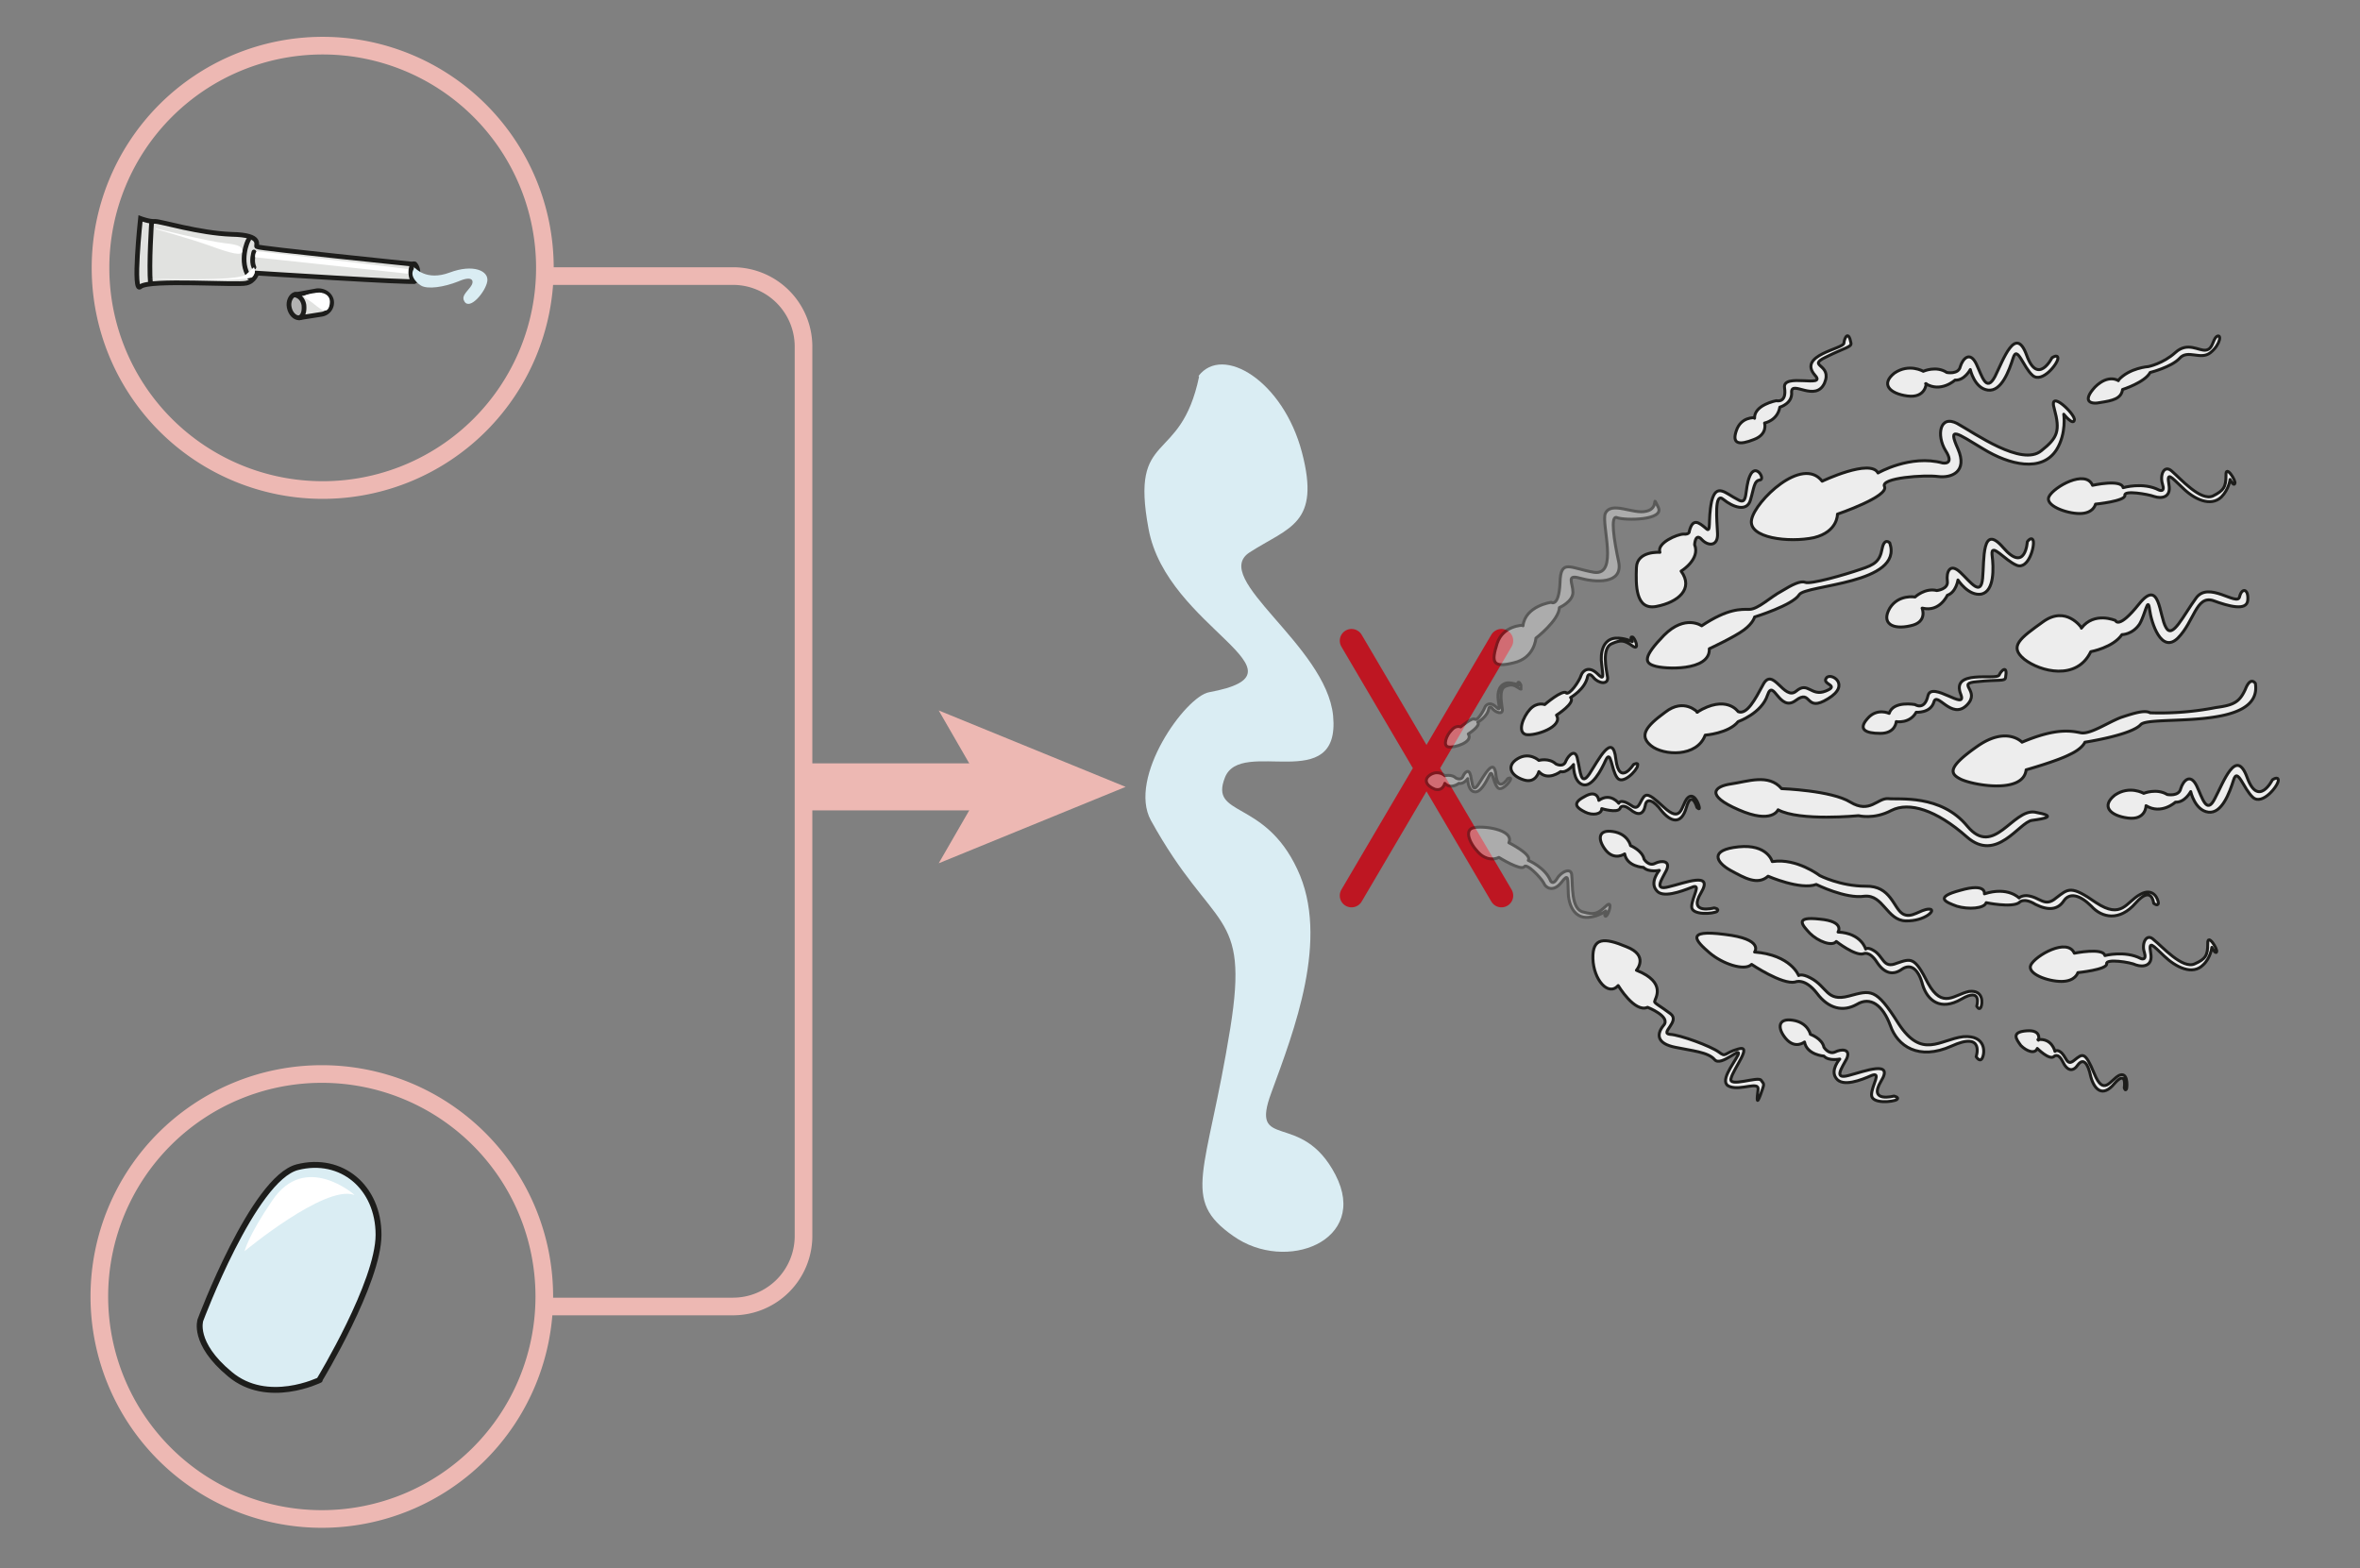 <svg xmlns="http://www.w3.org/2000/svg" viewBox="0 0 535.2 355.6"><rect x="0" y="0" width="535.2" height="355.6" fill="#808080" stroke="none"/><defs><clipPath id="a" clipPathUnits="userSpaceOnUse"><path d="M0 266.7h401.4V0H0z"/></clipPath><clipPath id="b" clipPathUnits="userSpaceOnUse"><path d="M0 266.7h401.4V0H0z"/></clipPath><clipPath id="c" clipPathUnits="userSpaceOnUse"><path d="M254 181.8h28.5v-28.4H254z"/></clipPath><clipPath id="d" clipPathUnits="userSpaceOnUse"><path d="M249.6 126.3h24.6v-15.9h-24.6z"/></clipPath><clipPath id="e" clipPathUnits="userSpaceOnUse"><path d="M245.7 151H259v-11.6h-13.4z"/></clipPath><clipPath id="f" clipPathUnits="userSpaceOnUse"><path d="M242.4 136.5h14.9v-4.7h-15z"/></clipPath><clipPath id="g" clipPathUnits="userSpaceOnUse"><path d="M0 266.7h401.4V0H0z"/></clipPath></defs><g clip-path="url(#a)" transform="matrix(1.333 0 0 -1.333 0 355.6)"><path d="M204 202.7c-3.2-15.3-11.8-8.8-8.6-25.9 3.1-17 28.7-24.4 10.3-27.8-4-.7-13.9-14.5-9.9-21.8 10.6-19.2 16.8-14.9 13.5-35.4-4-24.8-8.5-29 .5-35.3 9-6.4 23.2-.8 17.4 10.4-5.8 11.2-14.7 3.8-10.9 14 3.8 10.4 10 26.2 4.4 38-5.6 12-15 8.8-12.3 15.6 2.7 6.9 19.7-3.2 18.4 10.5-1.2 12-21 23.4-14.2 27.8 6.7 4.3 12.1 4.8 8.9 17-3.2 12.2-13.5 18.4-17.6 13" fill="#daedf3"/><path d="M52 215c.2-1.2-.3-2.1-1-2.3-.8-.1-1.6.7-1.8 1.8-.2 1 .3 2 1 2.2.8 0 1.6-.7 1.8-1.8" fill="#b2b2b2"/><path stroke-linejoin="round" d="M52 215c.2-1.2-.3-2.1-1-2.3-.8-.1-1.6.7-1.8 1.8-.2 1 .3 2 1 2.2.8 0 1.6-.7 1.8-1.8z" stroke="#1d1d1b" stroke-linecap="round" stroke-miterlimit="10" stroke-width=".8" fill="none"/><path d="M56.4 215.6a2 2 0 00-1.7-2.3l-3.8-.6s1 .2.8 2.2c-.3 1.6-1.6 1.7-1.6 1.7l3.8.7c1.2.1 2.3-.6 2.5-1.7" fill="#e1e2e0"/><path stroke-linejoin="round" d="M56.4 215.6a2 2 0 00-1.7-2.3l-3.8-.6s1 .2.8 2.2c-.3 1.6-1.6 1.7-1.6 1.7l3.8.7c1.2.1 2.3-.6 2.5-1.7z" stroke="#1d1d1b" stroke-linecap="round" stroke-miterlimit="10" stroke-width=".8" fill="none"/><path d="M43.7 220.3s-.4-1.4-1.8-1.7c-1.5-.4-16.5.7-18-.6-1.4-1.4 0 11.6 0 11.6s1.6-.6 2.5-.5c1 0 7.5-2 13-2.2 5.5-.1 4-1.9 4.3-2.1.4-.3 26.8-3 26.8-3s.4-2.5 0-2.9c-.2-.3-26.8 1.4-26.8 1.4" fill="#e1e2e0"/><path d="M43.7 220.3s-.4-1.4-1.8-1.7c-1.5-.4-16.5.7-18-.6-1.4-1.4 0 11.6 0 11.6s1.6-.6 2.5-.5c1 0 7.5-2 13-2.2 5.5-.1 4-1.9 4.3-2.1.4-.3 26.8-3 26.8-3s.4-2.5 0-2.9c-.2-.3-26.8 1.4-26.8 1.4zM25.8 229.1s-.5-7.3-.2-10.6" stroke="#1d1d1b" stroke-miterlimit="10" stroke-width=".8" fill="none"/><path d="M43.2 223.9s-.5-1.5 0-2.6M42.3 226c-.2-.2-1.7-3.7.1-6.4" stroke="#1d1d1b" stroke-linecap="round" stroke-miterlimit="10" stroke-width=".8" fill="none"/><path d="M71 220.4c.1-.8-.2-1.5-.5-1.5s-.6.7-.6 1.5.2 1.5.5 1.5.7-.7.7-1.5" fill="#b2b2b2"/><path stroke-linejoin="round" d="M71 220.4c.1-.8-.2-1.5-.5-1.5s-.6.7-.6 1.5.2 1.5.5 1.5.7-.7.7-1.5z" stroke="#1d1d1b" stroke-linecap="round" stroke-miterlimit="10" stroke-width=".8" fill="none"/><path d="M26.5 227.8c.3-.1 5.4-1.5 9.1-2.8 3.8-1.4 5.6-1.8 5.6-1 0 .7-.2 1.1-3 1.4s-11.7 2.5-11.7 2.5M43.4 223l26-2.8v.8s-24.9 3-25.5 3-.5-1-.5-1M25.6 219.3c.5.1 15-.5 16.3.8l1.3 1.2s.5-.7-.2-1.6c-.7-1-17.4-.4-17.4-.4M54.3 217s2.4 0 1.7-2.4c-.6-1.8-2.3.5-3.8 1.3-1.7.8 2.1 1.1 2.1 1.1" fill="#fff"/><path d="M70.6 221.2s1.9-2.3 5.9-.8 6.7.3 6.4-1.5c-.3-1.8-3-5-3.9-3.4-.5.8.2 1.4 1 2.4s.5 2.1-2 1c-2.5-1-5.3-1.4-6.4-.7s-2 2-1 3" fill="#daedf3"/></g><path d="M306.5 145.3l34 57.8M340.5 145.3l-34 57.8" stroke="#be1622" stroke-linecap="round" stroke-miterlimit="10" stroke-width="5.333" fill="none"/><g clip-path="url(#b)" transform="matrix(1.333 0 0 -1.333 0 355.6)"><path d="M54.4 32s-8.9-4.4-15.3 1c-6.4 5.3-5 9.2-5 9.2s9 24.1 16.5 26c7.5 1.9 13.8-3.4 13.8-11.5s-10-24.6-10-24.6" fill="#daedf3"/><path stroke-linejoin="round" d="M54.4 32s-8.9-4.4-15.3 1c-6.4 5.3-5 9.2-5 9.2s9 24.1 16.5 26c7.5 1.9 13.8-3.4 13.8-11.5s-10-24.6-10-24.6z" stroke="#1d1d1b" stroke-linecap="round" stroke-miterlimit="10" fill="none"/><path d="M60.3 63.5s-8.4 7.4-14-1c-4.1-6-4.7-8.6-4.7-8.6s13.6 11.3 18.6 9.6" fill="#fff"/><path d="M320.6 184c-.7 1.5 6.9 2 9.1 1.7 2.3-.3 5.1.8 3.4 4.7-1.8 4-.2 2.7 4.3 0 4.4-2.7 10-4.1 12.5-.1 1.7 2.8 1.2 6 1.2 6s1.6-2 1.8-1c.3.9-4.5 5.5-3.4 1.9 1-3.7.6-4.9-2.2-7.1-3.3-2.8-11.4 3-14.3 4.6-3 1.6-3.6-2-2-4.6 1.6-2.5-.5-2.1-.5-2.1-5.5 1.5-11-1.7-11-1.7-1.3 2.5-9.5-1.4-9.5-1.4-3.4 4.4-11.4-3.4-12-6.5-.7-3.2 6.4-4 10.6-3.1 4.1 1 4 4 4 4s8.8 3 8 4.7" fill-rule="evenodd" fill="#ededed"/><path stroke-linejoin="round" d="M320.6 184c-.7 1.5 6.9 2 9.1 1.7 2.3-.3 5.1.8 3.4 4.7-1.8 4-.2 2.7 4.3 0 4.4-2.7 10-4.1 12.5-.1 1.7 2.8 1.2 6 1.2 6s1.6-2 1.8-1c.3.9-4.5 5.5-3.4 1.9 1-3.7.6-4.9-2.2-7.1-3.3-2.8-11.4 3-14.3 4.6-3 1.6-3.6-2-2-4.6 1.6-2.5-.5-2.1-.5-2.1-5.5 1.5-11-1.7-11-1.7-1.3 2.5-9.5-1.4-9.5-1.4-3.4 4.4-11.4-3.4-12-6.5-.7-3.2 6.4-4 10.6-3.1 4.1 1 4 4 4 4s8.8 3 8 4.7z" stroke="#1d1d1b" stroke-linecap="round" stroke-miterlimit="10" stroke-width=".5" fill="none"/><path d="M289.5 160.3s-2.8 2-6.4-1.6c-3.6-3.7-3.3-4.7-1.7-5.2 1.6-.6 9.6-1 9.4 2.9 0 0 4.3 2 5.9 3.2 1.6 1.2 1.8 2.2 1.8 2.2s6.5 2 7.6 3.8c1.1 1.7 17.8 1.8 15.4 8.8 0 0-.9 1-1.3-1-.4-2.1-1.2-2.7-3.7-3.5-2.6-.9-8.5-2.6-9.4-2.2-.8.3-2.2-.4-4-1.5-1.9-1-4-3.1-5.5-3.1-1.4 0-3.6.2-8.1-2.8" fill-rule="evenodd" fill="#ededed"/><path stroke-linejoin="round" d="M289.5 160.3s-2.8 2-6.4-1.6c-3.6-3.7-3.3-4.7-1.7-5.2 1.6-.6 9.6-1 9.4 2.9 0 0 4.3 2 5.9 3.2 1.6 1.2 1.8 2.2 1.8 2.2s6.5 2 7.6 3.8c1.1 1.7 17.8 1.8 15.4 8.8 0 0-.9 1-1.3-1-.4-2.1-1.2-2.7-3.7-3.5-2.6-.9-8.5-2.6-9.4-2.2-.8.3-2.2-.4-4-1.5-1.9-1-4-3.1-5.5-3.1-1.4 0-3.6.2-8.1-2.8z" stroke="#1d1d1b" stroke-linecap="round" stroke-miterlimit="10" stroke-width=".5" fill="none"/><g opacity=".4" clip-path="url(#c)"><path d="M259.1 160.4s-3.4 0-4.4-3.1c-1-3.2-.8-4.2 2.8-3.3 3.6.8 3.8 4.2 3.8 4.2s3.9 3 4 5.2c0 0 2.3 1 2.3 2.6s-1.2 3.1 1.2 2.4c2.5-.7 7.3-1.1 6.6 2.7-.8 3.7-1.5 8.1-.3 7.6 1.3-.5 8.2-.5 7 1.8-1.2 2.4.3-.2-2-.7-2.2-.6-6 1.8-7-.4-.7-1.8 2.3-10.6-1.9-10-4.1.7-5.7 2.4-5.8-1.8-.2-4.2-1.5-3.3-1.5-3.3s-4.4-.6-4.8-4" fill-rule="evenodd" fill="#ededed"/><path stroke-linejoin="round" d="M259.1 160.4s-3.4 0-4.4-3.1c-1-3.2-.8-4.2 2.8-3.3 3.6.8 3.8 4.2 3.8 4.2s3.9 3 4 5.2c0 0 2.3 1 2.3 2.6s-1.2 3.1 1.2 2.4c2.5-.7 7.3-1.1 6.6 2.7-.8 3.7-1.5 8.1-.3 7.6 1.3-.5 8.2-.5 7 1.8-1.2 2.4.3-.2-2-.7-2.2-.6-6 1.8-7-.4-.7-1.8 2.3-10.6-1.9-10-4.1.7-5.7 2.4-5.8-1.8-.2-4.2-1.5-3.3-1.5-3.3s-4.4-.6-4.8-4z" stroke="#1d1d1b" stroke-linecap="round" stroke-miterlimit="10" stroke-width=".5" fill="none"/></g><path d="M302.5 129s-1-2.5-6.7 0c-5.8 2.5-4.1 4-1.3 4.4 2.8.4 6.4 1.8 8.6-.8 0 0 8.5-.3 11.7-2.3 3.3-2 4.6.7 6.4.6 1.8-.2 9 .8 13.5-4.7 4.5-5.4 7.7 3 11.5 2.4 3.9-.7 1.7-1.1-.5-1.4-2.2-.3-6-7.3-11.1-2.8-5.2 4.6-9.8 6-12.8 4.5-3-1.6-5.6-.9-5.6-.9s-10-1-13.7 1" fill-rule="evenodd" fill="#ededed"/><path stroke-linejoin="round" d="M302.5 129s-1-2.5-6.7 0c-5.8 2.5-4.1 4-1.3 4.4 2.8.4 6.4 1.8 8.6-.8 0 0 8.5-.3 11.7-2.3 3.3-2 4.6.7 6.4.6 1.8-.2 9 .8 13.5-4.7 4.5-5.4 7.7 3 11.5 2.4 3.9-.7 1.7-1.1-.5-1.4-2.2-.3-6-7.3-11.1-2.8-5.2 4.6-9.8 6-12.8 4.5-3-1.6-5.6-.9-5.6-.9s-10-1-13.7 1z" stroke="#1d1d1b" stroke-linecap="round" stroke-miterlimit="10" stroke-width=".5" fill="none"/><path d="M301.5 120.2s-.8 3-5.7 2.5c-5-.5-3.9-2.6-1.4-4 2.4-1.3 4.6-2.6 6.4-1 0 0 5.5-2.4 8.2-1.4 0 0 5-2.5 8.2-2 3.2.3 3.8-4.1 7-4.2 3.3-.1 5.4 2 4 2-1.5 0-3-1.7-4.5-.8-1.6 1-2 4.8-6.3 4.7-4.3 0-7.8 1.8-7.8 1.8s-3.9 3-8 2.4" fill-rule="evenodd" fill="#ededed"/><path stroke-linejoin="round" d="M301.5 120.2s-.8 3-5.7 2.5c-5-.5-3.9-2.6-1.4-4 2.4-1.3 4.6-2.6 6.4-1 0 0 5.5-2.4 8.2-1.4 0 0 5-2.5 8.2-2 3.2.3 3.8-4.1 7-4.2 3.3-.1 5.4 2 4 2-1.5 0-3-1.7-4.5-.8-1.6 1-2 4.8-6.3 4.7-4.3 0-7.8 1.8-7.8 1.8s-3.9 3-8 2.4z" stroke="#1d1d1b" stroke-linecap="round" stroke-miterlimit="10" stroke-width=".5" fill="none"/><path d="M321.4 145.4s-2.1 1-3.7-.9c-1.6-1.8-.4-2.5 2.2-2.5s2.7 2 2.7 2 2.3-.4 3.4 1.6c0 0 2.4-.2 3 1.7.5 2 3-3.1 5.6-.5 2.5 2.5-2 3.7 1.8 4 3.7.4 4.7 0 4.8.7.4 2.2-.7 1.3-1.1.4-.5-.9-8.3 1.1-6.5-3.3 1.1-2.9-5 2.4-5.6-.2s-2.2-1.5-2.2-1.5-3.7.7-4.4-1.5" fill-rule="evenodd" fill="#ededed"/><path stroke-linejoin="round" d="M321.4 145.4s-2.1 1-3.7-.9c-1.6-1.8-.4-2.5 2.2-2.5s2.7 2 2.7 2 2.3-.4 3.4 1.6c0 0 2.4-.2 3 1.7.5 2 3-3.1 5.6-.5 2.5 2.5-2 3.7 1.8 4 3.7.4 4.7 0 4.8.7.4 2.2-.7 1.3-1.1.4-.5-.9-8.3 1.1-6.5-3.3 1.1-2.9-5 2.4-5.6-.2s-2.2-1.5-2.2-1.5-3.7.7-4.4-1.5z" stroke="#1d1d1b" stroke-linecap="round" stroke-miterlimit="10" stroke-width=".5" fill="none"/><path d="M298.5 104.8s1.7 2.2-5.1 3c-6.9.9-4.8-1.2-2.6-3.1 2.2-1.9 6-3.2 7.2-2 0 0 5.2-3.5 7.4-3 0 0 1.6.8 3.7-1.9 2-2.7 4.5-3.2 6.8-1.9 2.3 1.4 4.4-.1 5.7-3.6 1.2-3.5 4.8-6 10.4-3.5 5.7 2.6 4.2-1.8 4.2-1.8s.6-1 1-.3c.5.8.8 4-3.2 3.7-4-.5-7-3.9-11 2.2-3.9 6.2-4.7 5.7-8.5 4.7s-3.6 1.6-6.5 3.1c-1.5.8-2 .4-2 .4s-1.3 3.5-7.5 4" fill-rule="evenodd" fill="#ededed"/><path stroke-linejoin="round" d="M298.5 104.8s1.7 2.2-5.1 3c-6.9.9-4.8-1.2-2.6-3.1 2.2-1.9 6-3.2 7.2-2 0 0 5.2-3.5 7.4-3 0 0 1.6.8 3.7-1.9 2-2.7 4.5-3.2 6.8-1.9 2.3 1.4 4.4-.1 5.7-3.6 1.2-3.5 4.8-6 10.4-3.5 5.7 2.6 4.2-1.8 4.2-1.8s.6-1 1-.3c.5.8.8 4-3.2 3.7-4-.5-7-3.9-11 2.2-3.9 6.2-4.7 5.7-8.5 4.7s-3.6 1.6-6.5 3.1c-1.5.8-2 .4-2 .4s-1.3 3.5-7.5 4z" stroke="#1d1d1b" stroke-linecap="round" stroke-miterlimit="10" stroke-width=".5" fill="none"/><path d="M288.8 145.6s-2.3 2.5-5.5 0c-3.3-2.4-4.5-4-2.4-5.7 2.1-1.7 7.8-2 9.2 1.8 0 0 4 .3 5.6 2.3 0 0 4 1.4 5 4.5 1 3 2-3 4.8-.9s1.5-2.2 5.5.3c4 2.4.4 4.6-.3 3.5-.8-1.1 2.4-1.2-.1-2.2-2.5-1-3 1.7-5 0-2.1-1.8-4 4.4-5.7 1-1.3-2.4-2.7-5.1-4.2-4.5 0 0-2 3-7-.1" fill-rule="evenodd" fill="#ededed"/><path stroke-linejoin="round" d="M288.8 145.6s-2.3 2.5-5.5 0c-3.3-2.4-4.5-4-2.4-5.7 2.1-1.7 7.8-2 9.2 1.8 0 0 4 .3 5.6 2.3 0 0 4 1.4 5 4.5 1 3 2-3 4.8-.9s1.5-2.2 5.5.3c4 2.4.4 4.6-.3 3.5-.8-1.1 2.4-1.2-.1-2.2-2.5-1-3 1.7-5 0-2.1-1.8-4 4.4-5.7 1-1.3-2.4-2.7-5.1-4.2-4.5 0 0-2 3-7-.1z" stroke="#1d1d1b" stroke-linecap="round" stroke-miterlimit="10" stroke-width=".5" fill="none"/><path d="M278.4 101.7s2.2 2.5-1.7 4c-3.8 1.6-5.8 1.6-5.7-2s2.6-6.5 4.3-4.6c0 0 2.8-4.7 5-3.7 0 0 4.1-1.6 2.7-3.1-1.3-1.6-1-3.1 2-3.7 2.8-.6 5.6-.8 6.7-2.1 1.1-1.3 4.6 2.4 4 .8-.8-1.6-3.4-4.7-1.4-5.4 1.9-.7 5 1 4.8-.5s-.3-2.8.4-.9c.7 2 .7 1.7.1 2.5-.5.7-5.6-1.3-5.1.3.4 1.7 3.8 5.8 1.2 5-2.5-.7-2-1.5-3.3-.5-1.4 1-6.5 2.9-8.3 3-1.8.2 1.8 2.2.1 3.5-1.7 1.3-2.8 1.8-2.7 2.1 0 .4 2.2 3.2-3.1 5.3" fill-rule="evenodd" fill="#ededed"/><path stroke-linejoin="round" d="M278.4 101.7s2.2 2.5-1.7 4c-3.8 1.6-5.8 1.6-5.7-2s2.6-6.5 4.3-4.6c0 0 2.8-4.7 5-3.7 0 0 4.1-1.6 2.7-3.1-1.3-1.6-1-3.1 2-3.7 2.8-.6 5.6-.8 6.7-2.1 1.1-1.3 4.6 2.4 4 .8-.8-1.6-3.4-4.7-1.4-5.4 1.9-.7 5 1 4.8-.5s-.3-2.8.4-.9c.7 2 .7 1.7.1 2.5-.5.7-5.6-1.3-5.1.3.4 1.7 3.8 5.8 1.2 5-2.5-.7-2-1.5-3.3-.5-1.4 1-6.5 2.9-8.3 3-1.8.2 1.8 2.2.1 3.5-1.7 1.3-2.8 1.8-2.7 2.1 0 .4 2.2 3.2-3.1 5.3z" stroke="#1d1d1b" stroke-linecap="round" stroke-miterlimit="10" stroke-width=".5" fill="none"/><path d="M354.1 160s-2.6 3.8-6.5 1-5.9-4.2-3.2-6.4c2.7-2.1 8.9-3.7 11.3 1.3 0 0 3.8.7 5.3 2.9 0 0 1.8 0 3 1.8 1 1.7 1.4 4.8 1.7 2.5.3-2.3 2-7.6 4.8-4.9 2.8 2.8 3.1 7.3 6 6.4 2.7-1 5.7-1.8 5.9 0 .2 2-1 2.3-1.4.6-.4-1.6-5.3 2.8-7.4-.2-2.2-3-4-7-5.1-5-1.2 2-1 8.5-4.6 4-3.5-4.4-4-2.8-4-2.8s-3.6 1.6-5.8-1.3" fill-rule="evenodd" fill="#ededed"/><path stroke-linejoin="round" d="M354.1 160s-2.6 3.8-6.5 1-5.9-4.2-3.2-6.4c2.7-2.1 8.9-3.7 11.3 1.3 0 0 3.8.7 5.3 2.9 0 0 1.8 0 3 1.8 1 1.7 1.4 4.8 1.7 2.5.3-2.3 2-7.6 4.8-4.9 2.8 2.8 3.1 7.3 6 6.4 2.7-1 5.7-1.8 5.9 0 .2 2-1 2.3-1.4.6-.4-1.6-5.3 2.8-7.4-.2-2.2-3-4-7-5.1-5-1.2 2-1 8.5-4.6 4-3.5-4.4-4-2.8-4-2.8s-3.6 1.6-5.8-1.3z" stroke="#1d1d1b" stroke-linecap="round" stroke-miterlimit="10" stroke-width=".5" fill="none"/><path d="M282.4 172.8s-3.9.3-4-2.6-.2-7.3 3.4-6.6c3.7.7 6.4 3 4.2 6 0 0 3.3 2 2.3 4.5 0 0 .1 2.1 1.2.9 1.1-1.2 2.8-1.2 2.7 1s-.6 7.2 1 5.8c1.6-1.3 4-2.2 4.6-.1.6 2 .6 3.3 1.6 3.4 1 .1-.7 3-1.7.7s-.2-5.2-2.1-4c-2 1-3.6 2.9-4.4-.3-.7-3.3 0-5.6-1-4.6-1.2 1-2.2 1.8-2.8-.5 0 0 .1-.6-1-.5-1 0-4.6-1.5-4-3.1" fill-rule="evenodd" fill="#ededed"/><path stroke-linejoin="round" d="M282.4 172.8s-3.9.3-4-2.6-.2-7.3 3.4-6.6c3.7.7 6.4 3 4.2 6 0 0 3.3 2 2.3 4.5 0 0 .1 2.1 1.2.9 1.1-1.2 2.8-1.2 2.7 1s-.6 7.2 1 5.8c1.6-1.3 4-2.2 4.6-.1.6 2 .6 3.3 1.6 3.4 1 .1-.7 3-1.7.7s-.2-5.2-2.1-4c-2 1-3.6 2.9-4.4-.3-.7-3.3 0-5.6-1-4.6-1.2 1-2.2 1.8-2.8-.5 0 0 .1-.6-1-.5-1 0-4.6-1.5-4-3.1z" stroke="#1d1d1b" stroke-linecap="round" stroke-miterlimit="10" stroke-width=".5" fill="none"/><path d="M327 163.3s1-2.4-2-3c-3-.7-5 .4-3.5 3 1.5 2.4 4.3 1.9 4.3 1.9s1.7 1.6 3.7 1.1c0 0 2 .2 1.8 1.6-.2 1.5.4 3.2 2.2 1.5 1.8-1.7 3.5-4.2 3.8-1 .3 3-.2 9.5 3.5 5.2 3.8-4.4 4.1 1 4.1 1s.7 1 1 .2c.3-.9-.8-5-2.8-4.2-2 .8-4.4 4-4.2 1.8.3-2.3.4-6.2-1.8-6.7-2.2-.4-4 2.4-4 2.4s-.3-2.1-1.8-2.6c0 0-1.3-2.9-4.2-2.2" fill-rule="evenodd" fill="#ededed"/><path stroke-linejoin="round" d="M327 163.3s1-2.4-2-3c-3-.7-5 .4-3.5 3 1.5 2.4 4.3 1.9 4.3 1.9s1.7 1.6 3.7 1.1c0 0 2 .2 1.8 1.6-.2 1.5.4 3.2 2.2 1.5 1.8-1.7 3.5-4.2 3.8-1 .3 3-.2 9.5 3.5 5.2 3.8-4.4 4.1 1 4.1 1s.7 1 1 .2c.3-.9-.8-5-2.8-4.2-2 .8-4.4 4-4.2 1.8.3-2.3.4-6.2-1.8-6.7-2.2-.4-4 2.4-4 2.4s-.3-2.1-1.8-2.6c0 0-1.3-2.9-4.2-2.2z" stroke="#1d1d1b" stroke-linecap="round" stroke-miterlimit="10" stroke-width=".5" fill="none"/><path d="M358.4 102.8c-.2.9 4 .3 5-.2 1.2-.4 2.9-.2 2.5 2-.4 2.3.3 1.4 2.3-.5 2-1.9 4.8-3.3 6.6-1.5 1.3 1.2 1.5 3 1.5 3s.6-1.2.8-.8c.3.4-1.6 3.4-1.5 1.4 0-2-.4-2.6-2.2-3.4-2.1-1-5.6 3-7 4.1-1.2 1.2-2.1-.6-1.6-2.1.5-1.6-.6-1.1-.6-1.1-2.7 1.4-6.1.5-6.1.5-.3 1.4-5.2.4-5.2.4-1.2 2.7-6.6-.4-7.4-2-.7-1.5 2.9-2.8 5.2-2.8 2.4 0 2.8 1.5 2.8 1.5s5 .5 4.9 1.5" fill-rule="evenodd" fill="#ededed"/><path stroke-linejoin="round" d="M358.4 102.8c-.2.9 4 .3 5-.2 1.2-.4 2.9-.2 2.5 2-.4 2.3.3 1.4 2.3-.5 2-1.9 4.8-3.3 6.6-1.5 1.3 1.2 1.5 3 1.5 3s.6-1.2.8-.8c.3.4-1.6 3.4-1.5 1.4 0-2-.4-2.6-2.2-3.4-2.1-1-5.6 3-7 4.1-1.2 1.2-2.1-.6-1.6-2.1.5-1.6-.6-1.1-.6-1.1-2.7 1.4-6.1.5-6.1.5-.3 1.4-5.2.4-5.2.4-1.2 2.7-6.6-.4-7.4-2-.7-1.5 2.9-2.8 5.2-2.8 2.4 0 2.8 1.5 2.8 1.5s5 .5 4.9 1.5z" stroke="#1d1d1b" stroke-linecap="round" stroke-miterlimit="10" stroke-width=".5" fill="none"/><path d="M312.7 108.2s1.2 1.8-3.1 2.2c-4.4.5-3-1-1.7-2.4 1.4-1.4 3.8-2.3 4.5-1.4 0 0 3.2-2.5 4.6-2.1 0 0 1 .6 2.3-1.4 1.3-2 2.8-2.3 4.3-1.2 1.5 1 2.8 0 3.5-2.7.8-2.6 3-4.5 6.6-2.4 3.6 2.1 2.6-1.2 2.6-1.2s.4-.8.7-.2c.3.6.5 3-2 2.7-2.5-.5-4.5-3.1-7 1.4-2.3 4.6-2.9 4.2-5.3 3.4-2.4-1-2.2 1.2-4 2.2-1 .6-1.3.2-1.3.2s-.7 2.7-4.7 2.9" fill-rule="evenodd" fill="#ededed"/><path stroke-linejoin="round" d="M312.7 108.2s1.2 1.8-3.1 2.2c-4.4.5-3-1-1.7-2.4 1.4-1.4 3.8-2.3 4.5-1.4 0 0 3.2-2.5 4.6-2.1 0 0 1 .6 2.3-1.4 1.3-2 2.8-2.3 4.3-1.2 1.5 1 2.8 0 3.5-2.7.8-2.6 3-4.5 6.6-2.4 3.6 2.1 2.6-1.2 2.6-1.2s.4-.8.7-.2c.3.6.5 3-2 2.7-2.5-.5-4.5-3.1-7 1.4-2.3 4.6-2.9 4.2-5.3 3.4-2.4-1-2.2 1.2-4 2.2-1 .6-1.3.2-1.3.2s-.7 2.7-4.7 2.9z" stroke="#1d1d1b" stroke-linecap="round" stroke-miterlimit="10" stroke-width=".5" fill="none"/><path d="M344 140.5s-2.6 2.8-7.6-.7-4.7-4.6-3-5.5c1.7-1 10.8-2.8 11.3 1.5 0 0 5.3 1.5 7.4 2.6 2.2 1 2.6 2.1 2.6 2.1s7.9 1.2 9.5 3c1.6 1.7 20.8-1.2 19.5 7 0 0-.8 1.3-1.7-1-1-2.2-2-2.7-5-3.1a49.3 49.3 0 00-11.2-.9c-.9.5-2.6 0-5-.8-2.3-.9-5.2-2.9-6.8-2.6-1.6.3-4.1.9-10-1.6" fill-rule="evenodd" fill="#ededed"/><path stroke-linejoin="round" d="M344 140.5s-2.6 2.8-7.6-.7-4.7-4.6-3-5.5c1.7-1 10.8-2.8 11.3 1.5 0 0 5.3 1.5 7.4 2.6 2.2 1 2.6 2.1 2.6 2.1s7.9 1.2 9.5 3c1.6 1.7 20.8-1.2 19.5 7 0 0-.8 1.3-1.7-1-1-2.2-2-2.7-5-3.1a49.3 49.3 0 00-11.2-.9c-.9.5-2.6 0-5-.8-2.3-.9-5.2-2.9-6.8-2.6-1.6.3-4.1.9-10-1.6z" stroke="#1d1d1b" stroke-linecap="round" stroke-miterlimit="10" stroke-width=".5" fill="none"/><path d="M365.1 129.7s0-2.5-3.1-2.1c-3 .4-4.6 2-2.2 3.9 2.5 1.7 4.9.3 4.9.3s2.2.9 4-.2c0 0 2-.4 2.3 1 .4 1.3 1.6 2.7 2.7.5 1-2.1 1.7-5 3.1-2.2 1.5 2.8 3.6 8.8 5.5 3.6 1.9-5.2 4.3-.4 4.3-.4s1 .7 1-.1c0-.9-2.7-4.3-4.3-2.9-1.6 1.4-2.6 5.2-3.3 3-.7-2.2-2-5.8-4.3-5.5-2.3.3-3 3.5-3 3.5s-1-1.9-2.6-1.8c0 0-2.4-2.2-5-.6" fill-rule="evenodd" fill="#ededed"/><path stroke-linejoin="round" d="M365.1 129.7s0-2.5-3.1-2.1c-3 .4-4.6 2-2.2 3.9 2.5 1.7 4.9.3 4.9.3s2.2.9 4-.2c0 0 2-.4 2.3 1 .4 1.3 1.6 2.7 2.7.5 1-2.1 1.7-5 3.1-2.2 1.5 2.8 3.6 8.8 5.5 3.6 1.9-5.2 4.3-.4 4.3-.4s1 .7 1-.1c0-.9-2.7-4.3-4.3-2.9-1.6 1.4-2.6 5.2-3.3 3-.7-2.2-2-5.8-4.3-5.5-2.3.3-3 3.5-3 3.5s-1-1.9-2.6-1.8c0 0-2.4-2.2-5-.6z" stroke="#1d1d1b" stroke-linecap="round" stroke-miterlimit="10" stroke-width=".5" fill="none"/><path d="M337.6 114.7s.4 1.9-4.1.6c-4.5-1.2-2.5-2-.6-2.7 2-.6 4.7-.4 5 .6 0 0 4.3-.9 5.6 0 0 0 .7 1 2.8-.3 2.2-1.1 3.8-.9 4.8.6s2.8 1 4.7-.9c1.8-2 4.8-2.6 7.5.5 2.8 3.2 3.1 0 3.1 0s.7-.6.8 0c0 .6-.8 2.8-3.1 1.5-2.4-1.3-3.1-4.3-7.5-1.4-4.3 3-4.7 2.4-6.8.8-2-1.7-2.7.2-5 .4-1 0-1.3-.4-1.3-.4s-1.9 2-5.9.7" fill-rule="evenodd" fill="#ededed"/><path stroke-linejoin="round" d="M337.6 114.7s.4 1.9-4.1.6c-4.5-1.2-2.5-2-.6-2.7 2-.6 4.7-.4 5 .6 0 0 4.3-.9 5.6 0 0 0 .7 1 2.8-.3 2.2-1.1 3.8-.9 4.8.6s2.8 1 4.7-.9c1.8-2 4.8-2.6 7.5.5 2.8 3.2 3.1 0 3.1 0s.7-.6.8 0c0 .6-.8 2.8-3.1 1.5-2.4-1.3-3.1-4.3-7.5-1.4-4.3 3-4.7 2.4-6.8.8-2-1.7-2.7.2-5 .4-1 0-1.3-.4-1.3-.4s-1.9 2-5.9.7z" stroke="#1d1d1b" stroke-linecap="round" stroke-miterlimit="10" stroke-width=".5" fill="none"/><path d="M307 89.5s-1.6-1.3-3.2.6c-1.5 1.8-1.3 3.5 1.2 3.1 2.6-.4 3-2.4 3-2.4s2-.7 2.3-2.2c0 0 .8-1.3 1.9-.8 1 .5 2.7.6 2-1.1-.9-1.7-2.3-3.6.3-2.9 2.7.7 7.8 2.7 5.5-1-2.2-3.7 2.2-2.5 2.2-2.5s1-.2.5-.6c-.6-.4-4.3-.8-4.3.8s1.8 4 0 3.3c-1.8-.8-4.9-2-6-.5-1.1 1.4.6 3.3.6 3.3s-1.9-.4-2.7.5c0 0-2.9.2-3.3 2.4" fill-rule="evenodd" fill="#ededed"/><path stroke-linejoin="round" d="M307 89.5s-1.6-1.3-3.2.6c-1.5 1.8-1.3 3.5 1.2 3.1 2.6-.4 3-2.4 3-2.4s2-.7 2.3-2.2c0 0 .8-1.3 1.9-.8 1 .5 2.7.6 2-1.1-.9-1.7-2.3-3.6.3-2.9 2.7.7 7.8 2.7 5.5-1-2.2-3.7 2.2-2.5 2.2-2.5s1-.2.5-.6c-.6-.4-4.3-.8-4.3.8s1.8 4 0 3.3c-1.8-.8-4.9-2-6-.5-1.1 1.4.6 3.3.6 3.3s-1.9-.4-2.7.5c0 0-2.9.2-3.3 2.4z" stroke="#1d1d1b" stroke-linecap="round" stroke-miterlimit="10" stroke-width=".5" fill="none"/><path d="M346.8 89.8s.6 1.8-2 1.6c-2.7-.2-1.8-1.4-1-2.5 1-1 2.4-1.5 2.8-.5 0 0 2-2 2.8-1.4 0 0 .7.8 1.5-.8.8-1.7 1.8-1.8 2.6-.6.9 1.2 1.7.4 2.2-2 .6-2.2 2-3.6 4-1.2 2.2 2.5 1.7-.7 1.7-.7s.2-.7.4-.1c.1.5.2 2.9-1.3 2.2-1.5-.8-2.6-3.6-4.2.3s-2 3.4-3.4 2.3c-1.4-1.2-1.3.8-2.5 1.5-.5.3-.8 0-.8 0s-.5 2.3-2.9 2" fill-rule="evenodd" fill="#ededed"/><path stroke-linejoin="round" d="M346.8 89.8s.6 1.8-2 1.6c-2.7-.2-1.8-1.4-1-2.5 1-1 2.4-1.5 2.8-.5 0 0 2-2 2.8-1.4 0 0 .7.8 1.5-.8.8-1.7 1.8-1.8 2.6-.6.9 1.2 1.7.4 2.2-2 .6-2.2 2-3.6 4-1.2 2.2 2.5 1.7-.7 1.7-.7s.2-.7.4-.1c.1.5.2 2.9-1.3 2.2-1.5-.8-2.6-3.6-4.2.3s-2 3.4-3.4 2.3c-1.4-1.2-1.3.8-2.5 1.5-.5.3-.8 0-.8 0s-.5 2.3-2.9 2z" stroke="#1d1d1b" stroke-linecap="round" stroke-miterlimit="10" stroke-width=".5" fill="none"/><g opacity=".4" clip-path="url(#d)"><path d="M259.3 119.3c.4.7 2.8-1.8 3.3-2.7.4-1 1.7-1.6 3 0 1.3 1.7 1.1.8 1.2-1.5 0-2.2 1-4.6 3.4-4.4 1.7.1 3 1.1 3 1.1s-.4-1 0-.9c.5.2 1.3 3 0 1.7-1.4-1.3-2-1.5-3.8-1-2.2.4-1.8 4.8-2 6.2 0 1.5-1.8.7-2.5-.5s-1.1-.4-1.1-.4c-.9 2.3-3.8 3.5-3.8 3.5.7 1-3.3 3-3.3 3 1 2.3-4.7 3-6.2 2.5-1.6-.6 0-3.4 1.5-4.6 1.6-1.2 3-.4 3-.4s3.7-2.3 4.3-1.6" fill-rule="evenodd" fill="#ededed"/><path stroke-linejoin="round" d="M259.3 119.3c.4.7 2.8-1.8 3.3-2.7.4-1 1.7-1.6 3 0 1.3 1.7 1.1.8 1.2-1.5 0-2.2 1-4.6 3.4-4.4 1.7.1 3 1.1 3 1.1s-.4-1 0-.9c.5.2 1.3 3 0 1.7-1.4-1.3-2-1.5-3.8-1-2.2.4-1.8 4.8-2 6.2 0 1.5-1.8.7-2.5-.5s-1.1-.4-1.1-.4c-.9 2.3-3.8 3.5-3.8 3.5.7 1-3.3 3-3.3 3 1 2.3-4.7 3-6.2 2.5-1.6-.6 0-3.4 1.5-4.6 1.6-1.2 3-.4 3-.4s3.7-2.3 4.3-1.6z" stroke="#1d1d1b" stroke-linecap="round" stroke-miterlimit="10" stroke-width=".5" fill="none"/></g><path d="M276.4 121.5s-1.7-1.2-3.2.6c-1.5 1.9-1.3 3.6 1.2 3.2 2.6-.4 3-2.4 3-2.4s2-.8 2.3-2.3c0 0 .8-1.3 1.9-.7 1 .5 2.7.5 1.9-1.2-.8-1.6-2.2-3.5.4-2.8 2.6.6 7.7 2.7 5.5-1-2.3-3.8 2.2-2.6 2.2-2.6s1-.1.5-.6c-.6-.4-4.3-.7-4.3.8 0 1.6 1.8 4.1 0 3.3-1.8-.7-5-1.9-6-.5-1.2 1.4.5 3.4.5 3.4s-1.8-.4-2.7.5c0 0-2.8.1-3.2 2.3" fill-rule="evenodd" fill="#ededed"/><path stroke-linejoin="round" d="M276.4 121.5s-1.7-1.2-3.2.6c-1.5 1.9-1.3 3.6 1.2 3.2 2.6-.4 3-2.4 3-2.4s2-.8 2.3-2.3c0 0 .8-1.3 1.9-.7 1 .5 2.7.5 1.9-1.2-.8-1.6-2.2-3.5.4-2.8 2.6.6 7.7 2.7 5.5-1-2.3-3.8 2.2-2.6 2.2-2.6s1-.1.5-.6c-.6-.4-4.3-.7-4.3.8 0 1.6 1.8 4.1 0 3.3-1.8-.7-5-1.9-6-.5-1.2 1.4.5 3.4.5 3.4s-1.8-.4-2.7.5c0 0-2.8.1-3.2 2.3z" stroke="#1d1d1b" stroke-linecap="round" stroke-miterlimit="10" stroke-width=".5" fill="none"/><path d="M261.8 135.5s-.5-2.1-2.6-1.4c-2.2.7-3 2.4-1 3.6 2 1.2 3.6-.3 3.6-.3s1.7.5 2.9-.6c0 0 1.3-.7 1.7.5.5 1.1 1.7 2.2 2 .2.5-2 .5-4.6 2-2.4 1.5 2.3 4 7.3 4.5 2.5.6-4.7 3-.9 3-.9s.9.5.7-.2c-.1-.8-2.6-3.4-3.5-2-1 1.4-1 4.8-1.9 3-.8-1.8-2.4-4.8-4-4.2-1.6.6-1.5 3.4-1.5 3.4s-1.1-1.5-2.2-1.2c0 0-2.2-1.7-3.7 0" fill-rule="evenodd" fill="#ededed"/><path stroke-linejoin="round" d="M261.8 135.5s-.5-2.1-2.6-1.4c-2.2.7-3 2.4-1 3.6 2 1.2 3.6-.3 3.6-.3s1.7.5 2.9-.6c0 0 1.3-.7 1.7.5.5 1.1 1.7 2.2 2 .2.5-2 .5-4.6 2-2.4 1.5 2.3 4 7.3 4.5 2.5.6-4.7 3-.9 3-.9s.9.5.7-.2c-.1-.8-2.6-3.4-3.5-2-1 1.4-1 4.8-1.9 3-.8-1.8-2.4-4.8-4-4.2-1.6.6-1.5 3.4-1.5 3.4s-1.1-1.5-2.2-1.2c0 0-2.2-1.7-3.7 0z" stroke="#1d1d1b" stroke-linecap="round" stroke-miterlimit="10" stroke-width=".5" fill="none"/><path d="M327.7 201.5s-.1-2.5-3.2-2.1c-3 .4-4.6 2-2.2 3.9 2.5 1.7 4.9.3 4.9.3s2.2 1 4-.2c0 0 2-.4 2.3 1 .4 1.3 1.6 2.7 2.7.5 1-2.1 1.7-5 3.2-2.2 1.4 2.8 3.5 8.9 5.4 3.6 1.9-5.2 4.3-.4 4.3-.4s1 .7 1-.1c0-.9-2.7-4.3-4.3-2.9-1.6 1.4-2.6 5.2-3.3 3-.7-2.2-2-5.8-4.3-5.5-2.3.3-3 3.5-3 3.5s-1-1.9-2.6-1.8c0 0-2.4-2.2-5-.6" fill-rule="evenodd" fill="#ededed"/><path stroke-linejoin="round" d="M327.7 201.5s-.1-2.5-3.2-2.1c-3 .4-4.6 2-2.2 3.9 2.5 1.7 4.9.3 4.9.3s2.2 1 4-.2c0 0 2-.4 2.3 1 .4 1.3 1.6 2.7 2.7.5 1-2.1 1.7-5 3.2-2.2 1.4 2.8 3.5 8.9 5.4 3.6 1.9-5.2 4.3-.4 4.3-.4s1 .7 1-.1c0-.9-2.7-4.3-4.3-2.9-1.6 1.4-2.6 5.2-3.3 3-.7-2.2-2-5.8-4.3-5.5-2.3.3-3 3.5-3 3.5s-1-1.9-2.6-1.8c0 0-2.4-2.2-5-.6z" stroke="#1d1d1b" stroke-linecap="round" stroke-miterlimit="10" stroke-width=".5" fill="none"/><path d="M272 130.6s-.2 2-2.5.6c-2.3-1.2-1-2 .2-2.6 1.2-.6 2.8-.4 2.8.6 0 0 2.6-.8 3.1 0 0 0 .2 1 1.7-.1 1.4-1.2 2.3-.9 2.6.6.2 1.4 1.4 1 2.8-.9 1.5-1.8 3.3-2.5 4.2.6.9 3.1 1.8 0 1.8 0s.5-.5.4 0c-.1.7-1 2.8-2.1 1.5-1-1.3-.9-4.3-4-1.4-3 2.8-3.1 2.3-4 .6-.8-1.6-1.5.1-2.9.3-.6.1-.7-.3-.7-.3s-1.4 1.9-3.4.5" fill-rule="evenodd" fill="#ededed"/><path stroke-linejoin="round" d="M272 130.6s-.2 2-2.5.6c-2.3-1.2-1-2 .2-2.6 1.2-.6 2.8-.4 2.8.6 0 0 2.6-.8 3.1 0 0 0 .2 1 1.7-.1 1.4-1.2 2.3-.9 2.6.6.2 1.4 1.4 1 2.8-.9 1.5-1.8 3.3-2.5 4.2.6.9 3.1 1.8 0 1.8 0s.5-.5.4 0c-.1.7-1 2.8-2.1 1.5-1-1.3-.9-4.3-4-1.4-3 2.8-3.1 2.3-4 .6-.8-1.6-1.5.1-2.9.3-.6.1-.7-.3-.7-.3s-1.4 1.9-3.4.5z" stroke="#1d1d1b" stroke-linecap="round" stroke-miterlimit="10" stroke-width=".5" fill="none"/><path d="M298.5 195.7s-2.3.2-3.1-2.2c-.8-2.3.5-2.5 3-1.5 2.4.9 1.8 2.8 1.8 2.8s2.2.4 2.6 2.7c0 0 2.2.6 2 2.6 0 2 4.1-1.8 5.6 1.5 1.4 3.3-3.1 2.8.2 4.4 3.4 1.7 4.4 1.7 4.3 2.4-.4 2.2-1.1 1-1.2 0 0-1-8-2-4.9-5.5 2-2.2-5.6.5-5.2-2.1.4-2.7-1.4-2.2-1.4-2.2s-3.8-.7-3.7-3" fill-rule="evenodd" fill="#ededed"/><path stroke-linejoin="round" d="M298.5 195.7s-2.3.2-3.1-2.2c-.8-2.3.5-2.5 3-1.5 2.4.9 1.8 2.8 1.8 2.8s2.2.4 2.6 2.7c0 0 2.2.6 2 2.6 0 2 4.1-1.8 5.6 1.5 1.4 3.3-3.1 2.8.2 4.4 3.4 1.7 4.4 1.7 4.3 2.4-.4 2.2-1.1 1-1.2 0 0-1-8-2-4.9-5.5 2-2.2-5.6.5-5.2-2.1.4-2.7-1.4-2.2-1.4-2.2s-3.8-.7-3.7-3z" stroke="#1d1d1b" stroke-linecap="round" stroke-miterlimit="10" stroke-width=".5" fill="none"/><path d="M361.5 182.5c-.2.9 3.9.2 5-.2 1.2-.4 2.9-.2 2.5 2-.4 2.3.3 1.4 2.3-.5 2-2 4.8-3.3 6.6-1.6 1.3 1.3 1.5 3 1.5 3s.6-1.2.8-.7c.3.4-1.6 3.4-1.5 1.4 0-2-.4-2.6-2.2-3.5-2.1-1-5.6 3-7 4.2-1.3 1.2-2.1-.6-1.6-2.2.5-1.5-.6-1-.6-1-2.7 1.4-6.1.4-6.1.4-.3 1.5-5.2.4-5.2.4-1.2 2.8-6.6-.3-7.4-1.9-.8-1.5 2.9-2.9 5.2-2.9 2.4 0 2.7 1.6 2.7 1.6s5.1.5 5 1.5" fill-rule="evenodd" fill="#ededed"/><path stroke-linejoin="round" d="M361.5 182.5c-.2.9 3.9.2 5-.2 1.2-.4 2.9-.2 2.5 2-.4 2.3.3 1.4 2.3-.5 2-2 4.8-3.3 6.6-1.6 1.3 1.3 1.5 3 1.5 3s.6-1.2.8-.7c.3.4-1.6 3.4-1.5 1.4 0-2-.4-2.6-2.2-3.5-2.1-1-5.6 3-7 4.2-1.3 1.2-2.1-.6-1.6-2.2.5-1.5-.6-1-.6-1-2.7 1.4-6.1.4-6.1.4-.3 1.5-5.2.4-5.2.4-1.2 2.8-6.6-.3-7.4-1.9-.8-1.5 2.9-2.9 5.2-2.9 2.4 0 2.7 1.6 2.7 1.6s5.1.5 5 1.5z" stroke="#1d1d1b" stroke-linecap="round" stroke-miterlimit="10" stroke-width=".5" fill="none"/><path d="M360.4 202s-1.7 1.2-4-1.1c-2.2-2.4-.8-3 1-2.6 1.9.3 3.5.6 3.7 2.2 0 0 3.8 1.2 4.7 2.9 0 0 3.6.9 5 2.4 1.4 1.6 3.6-.4 5.3 1 1.7 1.4 1.9 3.3 1 2.7-.7-.6-.6-2.1-1.8-2.3-1.2-.2-3.1 1.5-5.2-.4s-4.6-2.4-4.6-2.4-3.2-.2-5.1-2.3" fill-rule="evenodd" fill="#ededed"/><path stroke-linejoin="round" d="M360.4 202s-1.7 1.2-4-1.1c-2.2-2.4-.8-3 1-2.6 1.9.3 3.5.6 3.7 2.2 0 0 3.8 1.2 4.7 2.9 0 0 3.6.9 5 2.4 1.4 1.6 3.6-.4 5.3 1 1.7 1.4 1.9 3.3 1 2.7-.7-.6-.6-2.1-1.8-2.3-1.2-.2-3.1 1.5-5.2-.4s-4.6-2.4-4.6-2.4-3.2-.2-5.1-2.3z" stroke="#1d1d1b" stroke-linecap="round" stroke-miterlimit="10" stroke-width=".5" fill="none"/><path d="M266.4 148.9c.6-.5 2.3 2 2.6 3 .3.8 1.3 1.6 2.7.3 1.3-1.3 1-.5.8 1.5-.3 2 .2 4.3 2.3 4.5 1.6.1 2.9-.6 2.9-.6s-.5.9 0 .8c.4 0 1.4-2.5 0-1.5s-2 1-3.4.4c-1.9-.7-1-4.5-.8-5.8.1-1.3-1.6-1-2.4 0-.8 1-1 .2-1 .2-.4-2.2-2.9-3.6-2.9-3.6.9-.9-2.4-3-2.4-3 1.2-2-3.7-3.6-5.2-3.3-1.5.4-.5 3 .7 4.3s2.5.8 2.5.8 3 2.6 3.7 2" fill-rule="evenodd" fill="#ededed"/><path stroke-linejoin="round" d="M266.4 148.9c.6-.5 2.3 2 2.6 3 .3.8 1.3 1.6 2.7.3 1.3-1.3 1-.5.8 1.5-.3 2 .2 4.3 2.3 4.5 1.6.1 2.9-.6 2.9-.6s-.5.9 0 .8c.4 0 1.4-2.5 0-1.5s-2 1-3.4.4c-1.9-.7-1-4.5-.8-5.8.1-1.3-1.6-1-2.4 0-.8 1-1 .2-1 .2-.4-2.2-2.9-3.6-2.9-3.6.9-.9-2.4-3-2.4-3 1.2-2-3.7-3.6-5.2-3.3-1.5.4-.5 3 .7 4.3s2.5.8 2.5.8 3 2.6 3.7 2z" stroke="#1d1d1b" stroke-linecap="round" stroke-miterlimit="10" stroke-width=".5" fill="none"/><g opacity=".4" clip-path="url(#e)"><path d="M251 144.4c.3-.3 1.4 1.4 1.6 2 .2.5.9 1 1.8.2.9-.9.7-.3.5 1-.2 1.3.1 2.8 1.6 3 1 0 1.9-.4 1.9-.4s-.4.5 0 .5c.2 0 1-1.7 0-1-.9.6-1.3.7-2.3.3-1.2-.5-.6-3-.5-4 0-.8-1-.5-1.6.1-.5.7-.7.2-.7.2-.2-1.5-1.9-2.4-1.9-2.4.6-.6-1.6-2-1.6-2 .9-1.4-2.4-2.4-3.4-2.2-1 .2-.3 2 .5 2.8.8 1 1.6.6 1.6.6s2 1.7 2.4 1.3" fill-rule="evenodd" fill="#ededed"/><path stroke-linejoin="round" d="M251 144.4c.3-.3 1.4 1.4 1.6 2 .2.5.9 1 1.8.2.9-.9.7-.3.5 1-.2 1.3.1 2.8 1.6 3 1 0 1.9-.4 1.9-.4s-.4.5 0 .5c.2 0 1-1.7 0-1-.9.6-1.3.7-2.3.3-1.2-.5-.6-3-.5-4 0-.8-1-.5-1.6.1-.5.7-.7.2-.7.2-.2-1.5-1.9-2.4-1.9-2.4.6-.6-1.6-2-1.6-2 .9-1.4-2.4-2.4-3.4-2.2-1 .2-.3 2 .5 2.8.8 1 1.6.6 1.6.6s2 1.7 2.4 1.3z" stroke="#1d1d1b" stroke-linecap="round" stroke-miterlimit="10" stroke-width=".5" fill="none"/></g><g opacity=".4" clip-path="url(#f)"><path d="M245.8 133.5s-.3-1.4-1.7-1c-1.5.6-2 1.7-.7 2.5 1.4.8 2.4-.2 2.4-.2s1.2.3 1.9-.4c0 0 .9-.5 1.2.3.3.7 1 1.4 1.3.1.3-1.3.3-3 1.3-1.5s2.7 4.8 3 1.6c.4-3.1 2-.6 2-.6s.6.3.5-.1c-.1-.5-1.7-2.3-2.3-1.3-.7.9-.8 3.1-1.3 2-.6-1.2-1.6-3.2-2.7-2.8-1 .3-1 2.2-1 2.2s-.7-1-1.5-.8c0 0-1.4-1.1-2.4 0" fill-rule="evenodd" fill="#ededed"/><path stroke-linejoin="round" d="M245.8 133.5s-.3-1.4-1.7-1c-1.5.6-2 1.7-.7 2.5 1.4.8 2.4-.2 2.4-.2s1.2.3 1.9-.4c0 0 .9-.5 1.2.3.3.7 1 1.4 1.3.1.3-1.3.3-3 1.3-1.5s2.7 4.8 3 1.6c.4-3.1 2-.6 2-.6s.6.3.5-.1c-.1-.5-1.7-2.3-2.3-1.3-.7.9-.8 3.1-1.3 2-.6-1.2-1.6-3.2-2.7-2.8-1 .3-1 2.2-1 2.2s-.7-1-1.5-.8c0 0-1.4-1.1-2.4 0z" stroke="#1d1d1b" stroke-linecap="round" stroke-miterlimit="10" stroke-width=".5" fill="none"/></g></g><g clip-path="url(#g)" transform="matrix(1.333 0 0 -1.333 0 355.6)"><path d="M92.7 221.2a37.8 37.8 0 10-75.6 0 37.8 37.8 0 0075.6 0zM92.6 46.2a37.8 37.8 0 10-75.7 0 37.8 37.8 0 0075.7 0z" stroke="#edb8b3" stroke-width="3" fill="none"/><path d="M92 219.8h32.7a12 12 0 0012-12V56.5a12 12 0 00-12-12H92" stroke="#edb8b3" stroke-width="3" fill="none"/><path d="M139.3 132.9h29.6" stroke="#edb8b3" stroke-linecap="square" stroke-width="8" fill="none"/><path d="M191.5 132.9l-31.8-13 7.5 13-7.5 13z" fill="#edb8b3"/></g></svg>